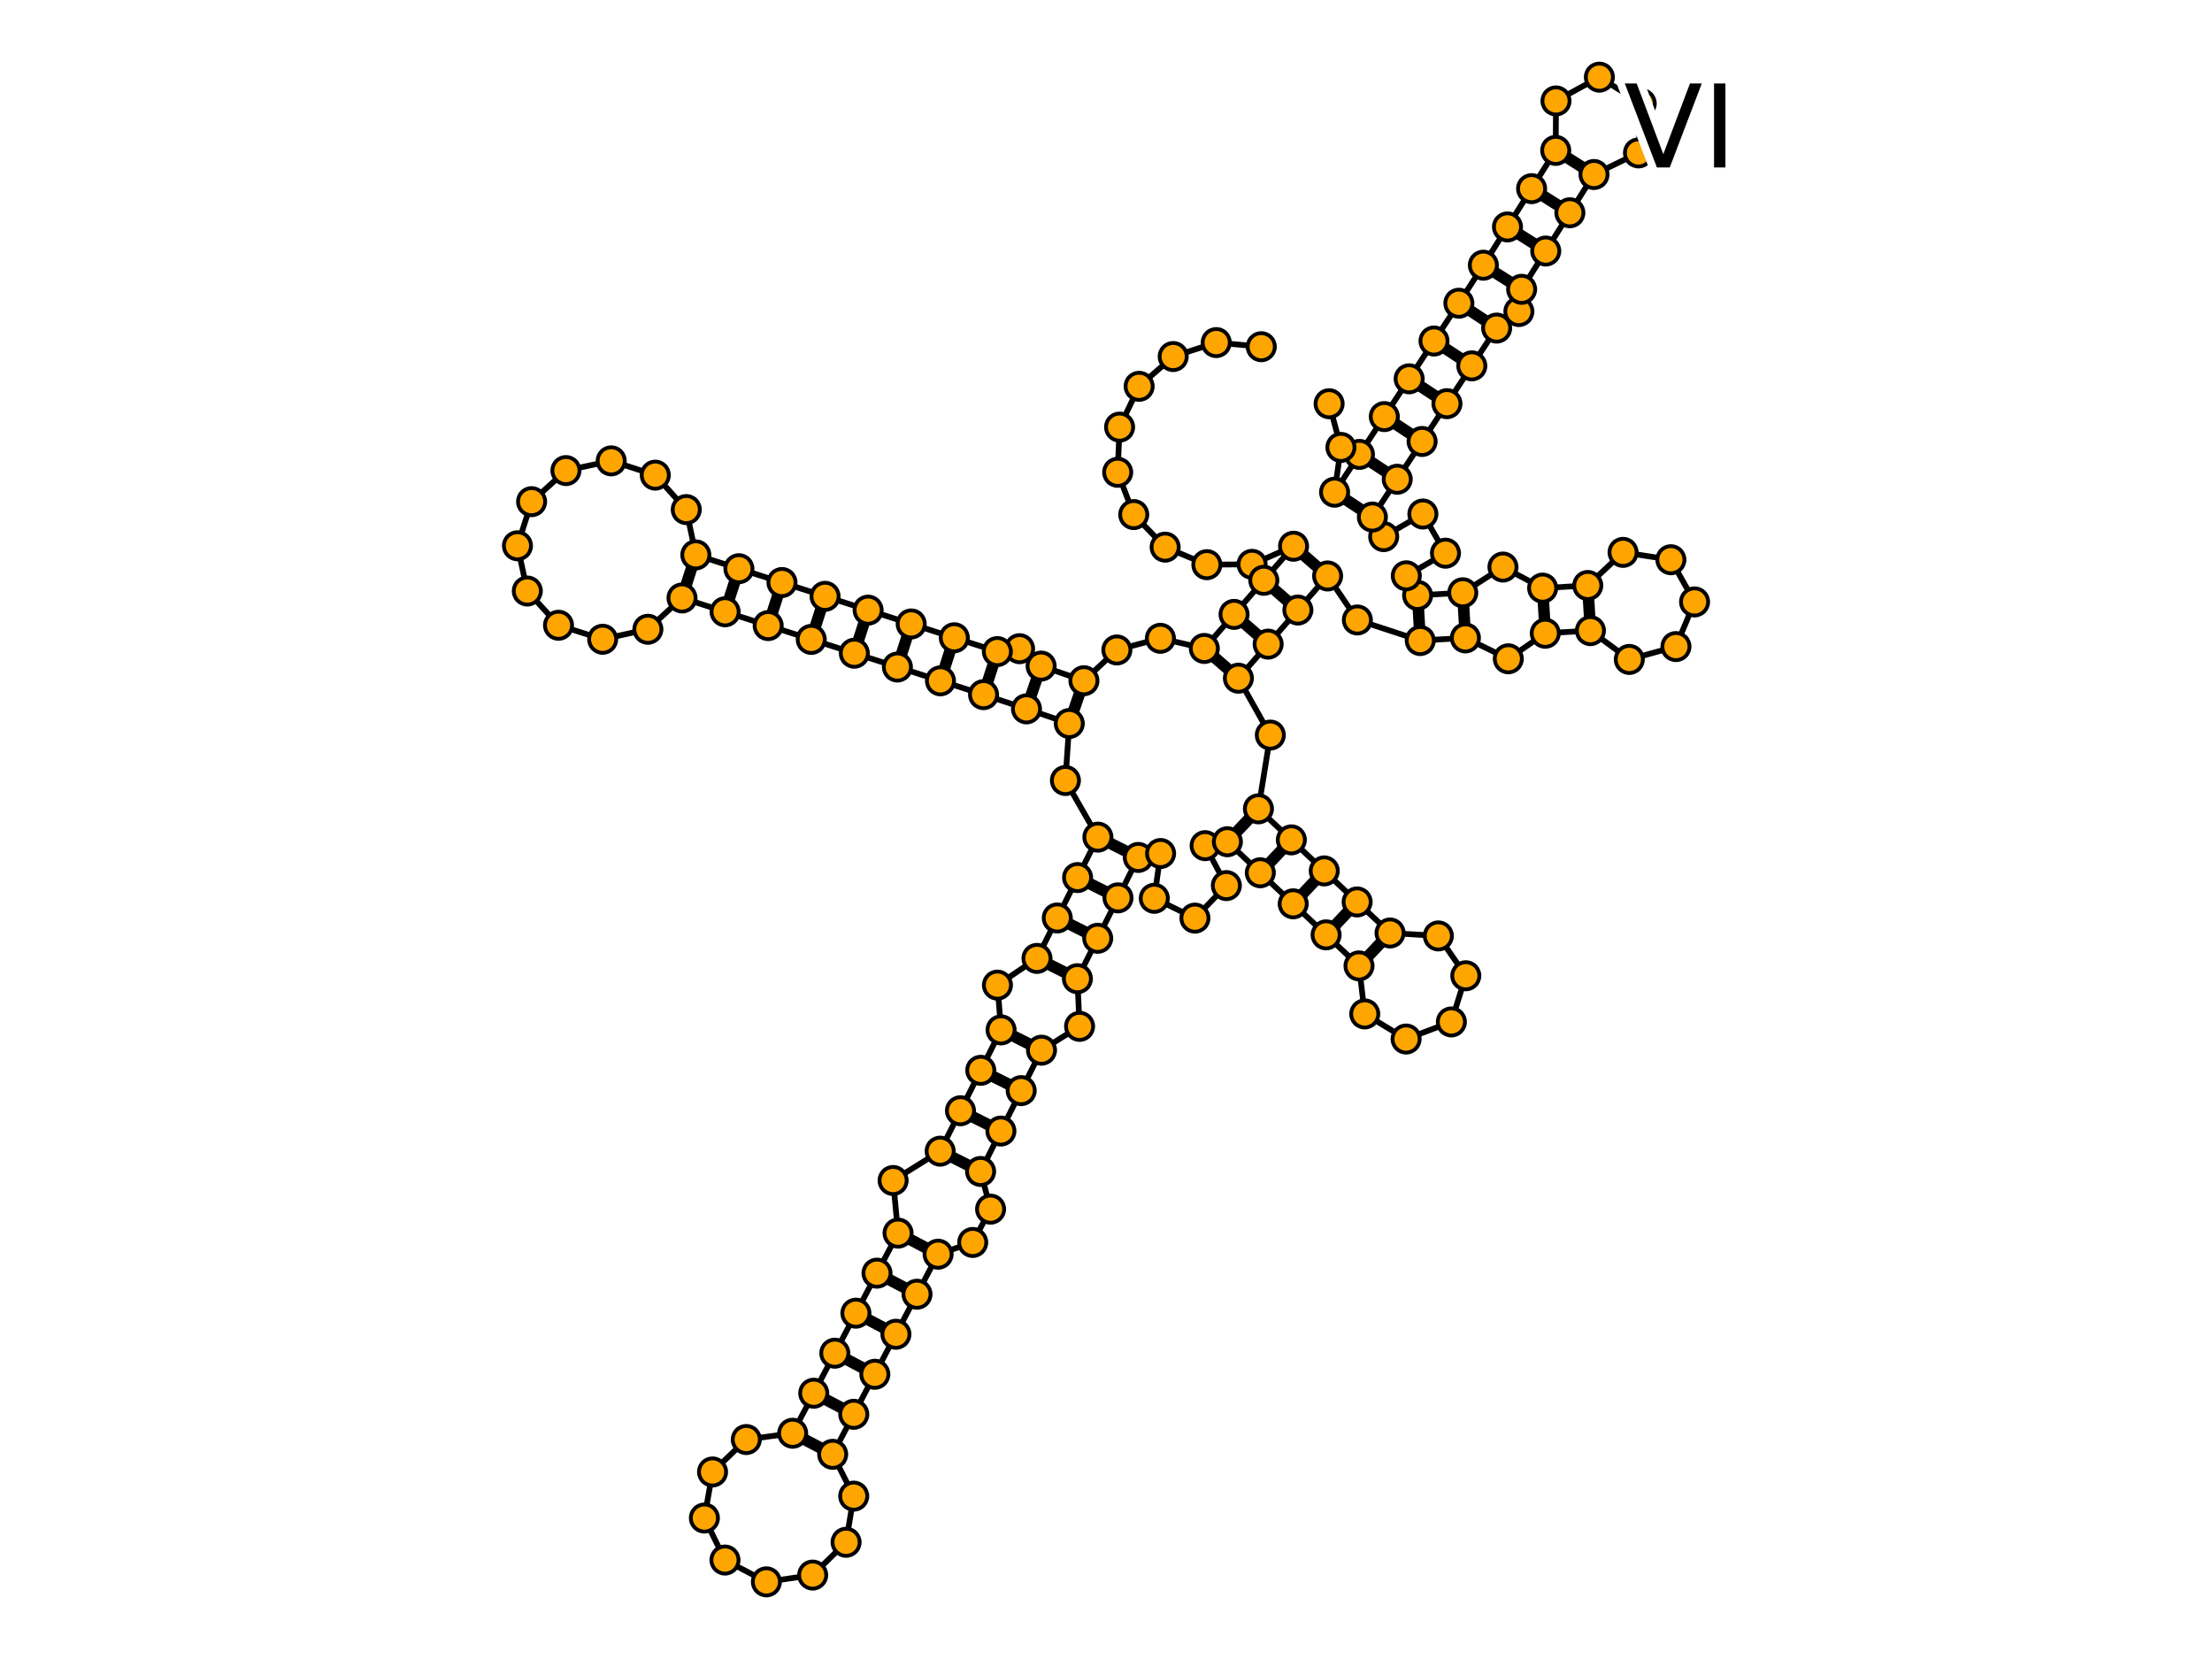 <?xml version="1.0" encoding="utf-8" standalone="no"?>
<!DOCTYPE svg PUBLIC "-//W3C//DTD SVG 1.1//EN"
  "http://www.w3.org/Graphics/SVG/1.1/DTD/svg11.dtd">
<svg xmlns:xlink="http://www.w3.org/1999/xlink" width="576pt" height="432pt" viewBox="0 0 576 432" xmlns="http://www.w3.org/2000/svg" version="1.1">
 <defs>
  <style type="text/css">*{stroke-linejoin: round; stroke-linecap: butt}</style>
 </defs>
 <g id="figure_1">
  <g id="patch_1">
   <path d="M 0 432 
L 576 432 
L 576 0 
L 0 0 
z
" style="fill: #ffffff"/>
  </g>
  <g id="axes_1">
   <g id="patch_2">
    <path d="M 119.417 431.5 
L 456.583 431.5 
L 456.583 0.5 
L 119.417 0.5 
z
" style="fill: #ffffff"/>
   </g>
   <g id="line2d_1">
    <path d="M 328.429 90.281 
L 316.699 89.206 
L 305.494 92.84 
L 296.628 100.594 
L 291.535 111.215 
L 291.038 122.984 
L 295.219 133.996 
L 303.401 142.47 
L 314.259 147.034 
L 326.038 146.95 
L 336.833 142.231 
L 313.598 168.855 
L 302.164 166.21 
L 290.828 169.247 
L 282.249 177.255 
L 271.104 173.442 
L 265.491 168.914 
L 259.706 169.665 
L 181.19 144.49 
L 178.699 132.689 
L 170.631 123.724 
L 159.158 120.005 
L 147.365 122.534 
L 138.425 130.63 
L 134.742 142.115 
L 137.308 153.9 
L 145.432 162.814 
L 156.928 166.461 
L 168.705 163.858 
L 177.594 155.707 
L 256.11 180.882 
L 267.291 184.587 
L 278.436 188.4 
L 277.43 203.24 
L 285.884 217.985 
L 270.024 249.564 
L 259.731 256.521 
L 260.675 268.179 
L 244.816 299.758 
L 232.56 307.398 
L 233.852 321.101 
L 206.404 373.209 
L 194.33 374.847 
L 185.542 383.289 
L 183.421 395.288 
L 188.781 406.23 
L 199.562 411.909 
L 211.618 410.14 
L 220.314 401.604 
L 222.305 389.583 
L 216.826 378.699 
L 244.274 326.591 
L 253.292 323.53 
L 257.942 314.859 
L 255.342 305.044 
L 271.201 273.466 
L 281.116 267.261 
L 280.55 254.85 
L 296.41 223.272 
L 302.21 222.249 
L 300.57 233.913 
L 311.157 239.077 
L 319.34 230.604 
L 313.81 220.204 
L 319.61 219.181 
L 353.881 251.514 
L 355.375 264.023 
L 366.145 270.559 
L 377.93 266.106 
L 381.69 254.082 
L 374.539 243.71 
L 361.964 242.946 
L 327.693 210.613 
L 330.786 191.411 
L 322.472 176.6 
L 345.707 149.976 
L 353.453 161.435 
L 369.826 166.796 
L 381.585 166.111 
L 392.757 171.546 
L 402.381 164.899 
L 414.14 164.215 
L 424.264 171.713 
L 436.409 168.363 
L 441.258 156.736 
L 435.091 145.75 
L 422.64 143.833 
L 413.455 152.455 
L 401.696 153.14 
L 391.365 147.656 
L 380.9 154.352 
L 369.141 155.036 
L 366.196 149.936 
L 376.397 144.046 
L 370.507 133.845 
L 360.307 139.735 
L 357.362 134.635 
L 389.725 85.428 
L 395.511 81.121 
L 396.226 75.333 
L 415.068 45.438 
L 426.653 39.815 
L 427.365 26.957 
L 416.471 20.091 
L 405.177 26.28 
L 405.103 39.157 
L 386.261 69.052 
L 379.884 78.956 
L 347.521 128.162 
L 349.172 116.499 
L 346.095 105.129 
L 346.095 105.129 
" clip-path="url(#pf9f6f2eb05)" style="fill: none; stroke: #000000; stroke-width: 1.5; stroke-linecap: square"/>
   </g>
   <g id="line2d_2">
    <path d="M 336.833 142.231 
L 345.707 149.976 
" clip-path="url(#pf9f6f2eb05)" style="fill: none; stroke: #000000; stroke-width: 3; stroke-linecap: square"/>
   </g>
   <g id="line2d_3">
    <path d="M 329.088 151.106 
L 337.962 158.851 
" clip-path="url(#pf9f6f2eb05)" style="fill: none; stroke: #000000; stroke-width: 3; stroke-linecap: square"/>
   </g>
   <g id="line2d_4">
    <path d="M 321.343 159.981 
L 330.217 167.726 
" clip-path="url(#pf9f6f2eb05)" style="fill: none; stroke: #000000; stroke-width: 3; stroke-linecap: square"/>
   </g>
   <g id="line2d_5">
    <path d="M 313.598 168.855 
L 322.472 176.6 
" clip-path="url(#pf9f6f2eb05)" style="fill: none; stroke: #000000; stroke-width: 3; stroke-linecap: square"/>
   </g>
   <g id="line2d_6">
    <path d="M 282.249 177.255 
L 278.436 188.4 
" clip-path="url(#pf9f6f2eb05)" style="fill: none; stroke: #000000; stroke-width: 3; stroke-linecap: square"/>
   </g>
   <g id="line2d_7">
    <path d="M 271.104 173.442 
L 267.291 184.587 
" clip-path="url(#pf9f6f2eb05)" style="fill: none; stroke: #000000; stroke-width: 3; stroke-linecap: square"/>
   </g>
   <g id="line2d_8">
    <path d="M 259.706 169.665 
L 256.11 180.882 
" clip-path="url(#pf9f6f2eb05)" style="fill: none; stroke: #000000; stroke-width: 3; stroke-linecap: square"/>
   </g>
   <g id="line2d_9">
    <path d="M 248.49 166.069 
L 244.893 177.285 
" clip-path="url(#pf9f6f2eb05)" style="fill: none; stroke: #000000; stroke-width: 3; stroke-linecap: square"/>
   </g>
   <g id="line2d_10">
    <path d="M 237.273 162.472 
L 233.677 173.689 
" clip-path="url(#pf9f6f2eb05)" style="fill: none; stroke: #000000; stroke-width: 3; stroke-linecap: square"/>
   </g>
   <g id="line2d_11">
    <path d="M 226.057 158.876 
L 222.46 170.092 
" clip-path="url(#pf9f6f2eb05)" style="fill: none; stroke: #000000; stroke-width: 3; stroke-linecap: square"/>
   </g>
   <g id="line2d_12">
    <path d="M 214.84 155.279 
L 211.244 166.496 
" clip-path="url(#pf9f6f2eb05)" style="fill: none; stroke: #000000; stroke-width: 3; stroke-linecap: square"/>
   </g>
   <g id="line2d_13">
    <path d="M 203.624 151.683 
L 200.027 162.899 
" clip-path="url(#pf9f6f2eb05)" style="fill: none; stroke: #000000; stroke-width: 3; stroke-linecap: square"/>
   </g>
   <g id="line2d_14">
    <path d="M 192.407 148.086 
L 188.811 159.303 
" clip-path="url(#pf9f6f2eb05)" style="fill: none; stroke: #000000; stroke-width: 3; stroke-linecap: square"/>
   </g>
   <g id="line2d_15">
    <path d="M 181.19 144.49 
L 177.594 155.707 
" clip-path="url(#pf9f6f2eb05)" style="fill: none; stroke: #000000; stroke-width: 3; stroke-linecap: square"/>
   </g>
   <g id="line2d_16">
    <path d="M 285.884 217.985 
L 296.41 223.272 
" clip-path="url(#pf9f6f2eb05)" style="fill: none; stroke: #000000; stroke-width: 3; stroke-linecap: square"/>
   </g>
   <g id="line2d_17">
    <path d="M 280.597 228.511 
L 291.123 233.798 
" clip-path="url(#pf9f6f2eb05)" style="fill: none; stroke: #000000; stroke-width: 3; stroke-linecap: square"/>
   </g>
   <g id="line2d_18">
    <path d="M 275.311 239.038 
L 285.837 244.324 
" clip-path="url(#pf9f6f2eb05)" style="fill: none; stroke: #000000; stroke-width: 3; stroke-linecap: square"/>
   </g>
   <g id="line2d_19">
    <path d="M 270.024 249.564 
L 280.55 254.85 
" clip-path="url(#pf9f6f2eb05)" style="fill: none; stroke: #000000; stroke-width: 3; stroke-linecap: square"/>
   </g>
   <g id="line2d_20">
    <path d="M 260.675 268.179 
L 271.201 273.466 
" clip-path="url(#pf9f6f2eb05)" style="fill: none; stroke: #000000; stroke-width: 3; stroke-linecap: square"/>
   </g>
   <g id="line2d_21">
    <path d="M 255.389 278.705 
L 265.915 283.992 
" clip-path="url(#pf9f6f2eb05)" style="fill: none; stroke: #000000; stroke-width: 3; stroke-linecap: square"/>
   </g>
   <g id="line2d_22">
    <path d="M 250.102 289.231 
L 260.629 294.518 
" clip-path="url(#pf9f6f2eb05)" style="fill: none; stroke: #000000; stroke-width: 3; stroke-linecap: square"/>
   </g>
   <g id="line2d_23">
    <path d="M 244.816 299.758 
L 255.342 305.044 
" clip-path="url(#pf9f6f2eb05)" style="fill: none; stroke: #000000; stroke-width: 3; stroke-linecap: square"/>
   </g>
   <g id="line2d_24">
    <path d="M 233.852 321.101 
L 244.274 326.591 
" clip-path="url(#pf9f6f2eb05)" style="fill: none; stroke: #000000; stroke-width: 3; stroke-linecap: square"/>
   </g>
   <g id="line2d_25">
    <path d="M 228.363 331.523 
L 238.784 337.012 
" clip-path="url(#pf9f6f2eb05)" style="fill: none; stroke: #000000; stroke-width: 3; stroke-linecap: square"/>
   </g>
   <g id="line2d_26">
    <path d="M 222.873 341.944 
L 233.295 347.434 
" clip-path="url(#pf9f6f2eb05)" style="fill: none; stroke: #000000; stroke-width: 3; stroke-linecap: square"/>
   </g>
   <g id="line2d_27">
    <path d="M 217.383 352.366 
L 227.805 357.856 
" clip-path="url(#pf9f6f2eb05)" style="fill: none; stroke: #000000; stroke-width: 3; stroke-linecap: square"/>
   </g>
   <g id="line2d_28">
    <path d="M 211.894 362.788 
L 222.316 368.277 
" clip-path="url(#pf9f6f2eb05)" style="fill: none; stroke: #000000; stroke-width: 3; stroke-linecap: square"/>
   </g>
   <g id="line2d_29">
    <path d="M 206.404 373.209 
L 216.826 378.699 
" clip-path="url(#pf9f6f2eb05)" style="fill: none; stroke: #000000; stroke-width: 3; stroke-linecap: square"/>
   </g>
   <g id="line2d_30">
    <path d="M 319.61 219.181 
L 327.693 210.613 
" clip-path="url(#pf9f6f2eb05)" style="fill: none; stroke: #000000; stroke-width: 3; stroke-linecap: square"/>
   </g>
   <g id="line2d_31">
    <path d="M 328.178 227.264 
L 336.261 218.696 
" clip-path="url(#pf9f6f2eb05)" style="fill: none; stroke: #000000; stroke-width: 3; stroke-linecap: square"/>
   </g>
   <g id="line2d_32">
    <path d="M 336.745 235.347 
L 344.829 226.78 
" clip-path="url(#pf9f6f2eb05)" style="fill: none; stroke: #000000; stroke-width: 3; stroke-linecap: square"/>
   </g>
   <g id="line2d_33">
    <path d="M 345.313 243.431 
L 353.396 234.863 
" clip-path="url(#pf9f6f2eb05)" style="fill: none; stroke: #000000; stroke-width: 3; stroke-linecap: square"/>
   </g>
   <g id="line2d_34">
    <path d="M 353.881 251.514 
L 361.964 242.946 
" clip-path="url(#pf9f6f2eb05)" style="fill: none; stroke: #000000; stroke-width: 3; stroke-linecap: square"/>
   </g>
   <g id="line2d_35">
    <path d="M 369.826 166.796 
L 369.141 155.036 
" clip-path="url(#pf9f6f2eb05)" style="fill: none; stroke: #000000; stroke-width: 3; stroke-linecap: square"/>
   </g>
   <g id="line2d_36">
    <path d="M 381.585 166.111 
L 380.9 154.352 
" clip-path="url(#pf9f6f2eb05)" style="fill: none; stroke: #000000; stroke-width: 3; stroke-linecap: square"/>
   </g>
   <g id="line2d_37">
    <path d="M 402.381 164.899 
L 401.696 153.14 
" clip-path="url(#pf9f6f2eb05)" style="fill: none; stroke: #000000; stroke-width: 3; stroke-linecap: square"/>
   </g>
   <g id="line2d_38">
    <path d="M 414.14 164.215 
L 413.455 152.455 
" clip-path="url(#pf9f6f2eb05)" style="fill: none; stroke: #000000; stroke-width: 3; stroke-linecap: square"/>
   </g>
   <g id="line2d_39">
    <path d="M 357.362 134.635 
L 347.521 128.162 
" clip-path="url(#pf9f6f2eb05)" style="fill: none; stroke: #000000; stroke-width: 3; stroke-linecap: square"/>
   </g>
   <g id="line2d_40">
    <path d="M 363.834 124.793 
L 353.993 118.321 
" clip-path="url(#pf9f6f2eb05)" style="fill: none; stroke: #000000; stroke-width: 3; stroke-linecap: square"/>
   </g>
   <g id="line2d_41">
    <path d="M 370.307 114.952 
L 360.466 108.479 
" clip-path="url(#pf9f6f2eb05)" style="fill: none; stroke: #000000; stroke-width: 3; stroke-linecap: square"/>
   </g>
   <g id="line2d_42">
    <path d="M 376.78 105.111 
L 366.939 98.638 
" clip-path="url(#pf9f6f2eb05)" style="fill: none; stroke: #000000; stroke-width: 3; stroke-linecap: square"/>
   </g>
   <g id="line2d_43">
    <path d="M 383.253 95.269 
L 373.411 88.797 
" clip-path="url(#pf9f6f2eb05)" style="fill: none; stroke: #000000; stroke-width: 3; stroke-linecap: square"/>
   </g>
   <g id="line2d_44">
    <path d="M 389.725 85.428 
L 379.884 78.956 
" clip-path="url(#pf9f6f2eb05)" style="fill: none; stroke: #000000; stroke-width: 3; stroke-linecap: square"/>
   </g>
   <g id="line2d_45">
    <path d="M 396.226 75.333 
L 386.261 69.052 
" clip-path="url(#pf9f6f2eb05)" style="fill: none; stroke: #000000; stroke-width: 3; stroke-linecap: square"/>
   </g>
   <g id="line2d_46">
    <path d="M 402.507 65.368 
L 392.542 59.087 
" clip-path="url(#pf9f6f2eb05)" style="fill: none; stroke: #000000; stroke-width: 3; stroke-linecap: square"/>
   </g>
   <g id="line2d_47">
    <path d="M 408.787 55.403 
L 398.822 49.122 
" clip-path="url(#pf9f6f2eb05)" style="fill: none; stroke: #000000; stroke-width: 3; stroke-linecap: square"/>
   </g>
   <g id="line2d_48">
    <path d="M 415.068 45.438 
L 405.103 39.157 
" clip-path="url(#pf9f6f2eb05)" style="fill: none; stroke: #000000; stroke-width: 3; stroke-linecap: square"/>
   </g>
   <g id="PathCollection_1">
    <defs>
     <path id="m1c81955066" d="M 0 3.536 
C 0.938 3.536 1.837 3.163 2.5 2.5 
C 3.163 1.837 3.536 0.938 3.536 0 
C 3.536 -0.938 3.163 -1.837 2.5 -2.5 
C 1.837 -3.163 0.938 -3.536 0 -3.536 
C -0.938 -3.536 -1.837 -3.163 -2.5 -2.5 
C -3.163 -1.837 -3.536 -0.938 -3.536 0 
C -3.536 0.938 -3.163 1.837 -2.5 2.5 
C -1.837 3.163 -0.938 3.536 0 3.536 
z
" style="stroke: #000000"/>
    </defs>
    <g clip-path="url(#pf9f6f2eb05)">
     <use xlink:href="#m1c81955066" x="328.429" y="90.281" style="fill: #ffa500; stroke: #000000"/>
     <use xlink:href="#m1c81955066" x="316.699" y="89.206" style="fill: #ffa500; stroke: #000000"/>
     <use xlink:href="#m1c81955066" x="305.494" y="92.84" style="fill: #ffa500; stroke: #000000"/>
     <use xlink:href="#m1c81955066" x="296.628" y="100.594" style="fill: #ffa500; stroke: #000000"/>
     <use xlink:href="#m1c81955066" x="291.535" y="111.215" style="fill: #ffa500; stroke: #000000"/>
     <use xlink:href="#m1c81955066" x="291.038" y="122.984" style="fill: #ffa500; stroke: #000000"/>
     <use xlink:href="#m1c81955066" x="295.219" y="133.996" style="fill: #ffa500; stroke: #000000"/>
     <use xlink:href="#m1c81955066" x="303.401" y="142.47" style="fill: #ffa500; stroke: #000000"/>
     <use xlink:href="#m1c81955066" x="314.259" y="147.034" style="fill: #ffa500; stroke: #000000"/>
     <use xlink:href="#m1c81955066" x="326.038" y="146.95" style="fill: #ffa500; stroke: #000000"/>
     <use xlink:href="#m1c81955066" x="336.833" y="142.231" style="fill: #ffa500; stroke: #000000"/>
     <use xlink:href="#m1c81955066" x="329.088" y="151.106" style="fill: #ffa500; stroke: #000000"/>
     <use xlink:href="#m1c81955066" x="321.343" y="159.981" style="fill: #ffa500; stroke: #000000"/>
     <use xlink:href="#m1c81955066" x="313.598" y="168.855" style="fill: #ffa500; stroke: #000000"/>
     <use xlink:href="#m1c81955066" x="302.164" y="166.21" style="fill: #ffa500; stroke: #000000"/>
     <use xlink:href="#m1c81955066" x="290.828" y="169.247" style="fill: #ffa500; stroke: #000000"/>
     <use xlink:href="#m1c81955066" x="282.249" y="177.255" style="fill: #ffa500; stroke: #000000"/>
     <use xlink:href="#m1c81955066" x="271.104" y="173.442" style="fill: #ffa500; stroke: #000000"/>
     <use xlink:href="#m1c81955066" x="265.491" y="168.914" style="fill: #ffa500; stroke: #000000"/>
     <use xlink:href="#m1c81955066" x="259.706" y="169.665" style="fill: #ffa500; stroke: #000000"/>
     <use xlink:href="#m1c81955066" x="248.49" y="166.069" style="fill: #ffa500; stroke: #000000"/>
     <use xlink:href="#m1c81955066" x="237.273" y="162.472" style="fill: #ffa500; stroke: #000000"/>
     <use xlink:href="#m1c81955066" x="226.057" y="158.876" style="fill: #ffa500; stroke: #000000"/>
     <use xlink:href="#m1c81955066" x="214.84" y="155.279" style="fill: #ffa500; stroke: #000000"/>
     <use xlink:href="#m1c81955066" x="203.624" y="151.683" style="fill: #ffa500; stroke: #000000"/>
     <use xlink:href="#m1c81955066" x="192.407" y="148.086" style="fill: #ffa500; stroke: #000000"/>
     <use xlink:href="#m1c81955066" x="181.19" y="144.49" style="fill: #ffa500; stroke: #000000"/>
     <use xlink:href="#m1c81955066" x="178.699" y="132.689" style="fill: #ffa500; stroke: #000000"/>
     <use xlink:href="#m1c81955066" x="170.631" y="123.724" style="fill: #ffa500; stroke: #000000"/>
     <use xlink:href="#m1c81955066" x="159.158" y="120.005" style="fill: #ffa500; stroke: #000000"/>
     <use xlink:href="#m1c81955066" x="147.365" y="122.534" style="fill: #ffa500; stroke: #000000"/>
     <use xlink:href="#m1c81955066" x="138.425" y="130.63" style="fill: #ffa500; stroke: #000000"/>
     <use xlink:href="#m1c81955066" x="134.742" y="142.115" style="fill: #ffa500; stroke: #000000"/>
     <use xlink:href="#m1c81955066" x="137.308" y="153.9" style="fill: #ffa500; stroke: #000000"/>
     <use xlink:href="#m1c81955066" x="145.432" y="162.814" style="fill: #ffa500; stroke: #000000"/>
     <use xlink:href="#m1c81955066" x="156.928" y="166.461" style="fill: #ffa500; stroke: #000000"/>
     <use xlink:href="#m1c81955066" x="168.705" y="163.858" style="fill: #ffa500; stroke: #000000"/>
     <use xlink:href="#m1c81955066" x="177.594" y="155.707" style="fill: #ffa500; stroke: #000000"/>
     <use xlink:href="#m1c81955066" x="188.811" y="159.303" style="fill: #ffa500; stroke: #000000"/>
     <use xlink:href="#m1c81955066" x="200.027" y="162.899" style="fill: #ffa500; stroke: #000000"/>
     <use xlink:href="#m1c81955066" x="211.244" y="166.496" style="fill: #ffa500; stroke: #000000"/>
     <use xlink:href="#m1c81955066" x="222.46" y="170.092" style="fill: #ffa500; stroke: #000000"/>
     <use xlink:href="#m1c81955066" x="233.677" y="173.689" style="fill: #ffa500; stroke: #000000"/>
     <use xlink:href="#m1c81955066" x="244.893" y="177.285" style="fill: #ffa500; stroke: #000000"/>
     <use xlink:href="#m1c81955066" x="256.11" y="180.882" style="fill: #ffa500; stroke: #000000"/>
     <use xlink:href="#m1c81955066" x="267.291" y="184.587" style="fill: #ffa500; stroke: #000000"/>
     <use xlink:href="#m1c81955066" x="278.436" y="188.4" style="fill: #ffa500; stroke: #000000"/>
     <use xlink:href="#m1c81955066" x="277.43" y="203.24" style="fill: #ffa500; stroke: #000000"/>
     <use xlink:href="#m1c81955066" x="285.884" y="217.985" style="fill: #ffa500; stroke: #000000"/>
     <use xlink:href="#m1c81955066" x="280.597" y="228.511" style="fill: #ffa500; stroke: #000000"/>
     <use xlink:href="#m1c81955066" x="275.311" y="239.038" style="fill: #ffa500; stroke: #000000"/>
     <use xlink:href="#m1c81955066" x="270.024" y="249.564" style="fill: #ffa500; stroke: #000000"/>
     <use xlink:href="#m1c81955066" x="259.731" y="256.521" style="fill: #ffa500; stroke: #000000"/>
     <use xlink:href="#m1c81955066" x="260.675" y="268.179" style="fill: #ffa500; stroke: #000000"/>
     <use xlink:href="#m1c81955066" x="255.389" y="278.705" style="fill: #ffa500; stroke: #000000"/>
     <use xlink:href="#m1c81955066" x="250.102" y="289.231" style="fill: #ffa500; stroke: #000000"/>
     <use xlink:href="#m1c81955066" x="244.816" y="299.758" style="fill: #ffa500; stroke: #000000"/>
     <use xlink:href="#m1c81955066" x="232.56" y="307.398" style="fill: #ffa500; stroke: #000000"/>
     <use xlink:href="#m1c81955066" x="233.852" y="321.101" style="fill: #ffa500; stroke: #000000"/>
     <use xlink:href="#m1c81955066" x="228.363" y="331.523" style="fill: #ffa500; stroke: #000000"/>
     <use xlink:href="#m1c81955066" x="222.873" y="341.944" style="fill: #ffa500; stroke: #000000"/>
     <use xlink:href="#m1c81955066" x="217.383" y="352.366" style="fill: #ffa500; stroke: #000000"/>
     <use xlink:href="#m1c81955066" x="211.894" y="362.788" style="fill: #ffa500; stroke: #000000"/>
     <use xlink:href="#m1c81955066" x="206.404" y="373.209" style="fill: #ffa500; stroke: #000000"/>
     <use xlink:href="#m1c81955066" x="194.33" y="374.847" style="fill: #ffa500; stroke: #000000"/>
     <use xlink:href="#m1c81955066" x="185.542" y="383.289" style="fill: #ffa500; stroke: #000000"/>
     <use xlink:href="#m1c81955066" x="183.421" y="395.288" style="fill: #ffa500; stroke: #000000"/>
     <use xlink:href="#m1c81955066" x="188.781" y="406.23" style="fill: #ffa500; stroke: #000000"/>
     <use xlink:href="#m1c81955066" x="199.562" y="411.909" style="fill: #ffa500; stroke: #000000"/>
     <use xlink:href="#m1c81955066" x="211.618" y="410.14" style="fill: #ffa500; stroke: #000000"/>
     <use xlink:href="#m1c81955066" x="220.314" y="401.604" style="fill: #ffa500; stroke: #000000"/>
     <use xlink:href="#m1c81955066" x="222.305" y="389.583" style="fill: #ffa500; stroke: #000000"/>
     <use xlink:href="#m1c81955066" x="216.826" y="378.699" style="fill: #ffa500; stroke: #000000"/>
     <use xlink:href="#m1c81955066" x="222.316" y="368.277" style="fill: #ffa500; stroke: #000000"/>
     <use xlink:href="#m1c81955066" x="227.805" y="357.856" style="fill: #ffa500; stroke: #000000"/>
     <use xlink:href="#m1c81955066" x="233.295" y="347.434" style="fill: #ffa500; stroke: #000000"/>
     <use xlink:href="#m1c81955066" x="238.784" y="337.012" style="fill: #ffa500; stroke: #000000"/>
     <use xlink:href="#m1c81955066" x="244.274" y="326.591" style="fill: #ffa500; stroke: #000000"/>
     <use xlink:href="#m1c81955066" x="253.292" y="323.53" style="fill: #ffa500; stroke: #000000"/>
     <use xlink:href="#m1c81955066" x="257.942" y="314.859" style="fill: #ffa500; stroke: #000000"/>
     <use xlink:href="#m1c81955066" x="255.342" y="305.044" style="fill: #ffa500; stroke: #000000"/>
     <use xlink:href="#m1c81955066" x="260.629" y="294.518" style="fill: #ffa500; stroke: #000000"/>
     <use xlink:href="#m1c81955066" x="265.915" y="283.992" style="fill: #ffa500; stroke: #000000"/>
     <use xlink:href="#m1c81955066" x="271.201" y="273.466" style="fill: #ffa500; stroke: #000000"/>
     <use xlink:href="#m1c81955066" x="281.116" y="267.261" style="fill: #ffa500; stroke: #000000"/>
     <use xlink:href="#m1c81955066" x="280.55" y="254.85" style="fill: #ffa500; stroke: #000000"/>
     <use xlink:href="#m1c81955066" x="285.837" y="244.324" style="fill: #ffa500; stroke: #000000"/>
     <use xlink:href="#m1c81955066" x="291.123" y="233.798" style="fill: #ffa500; stroke: #000000"/>
     <use xlink:href="#m1c81955066" x="296.41" y="223.272" style="fill: #ffa500; stroke: #000000"/>
     <use xlink:href="#m1c81955066" x="302.21" y="222.249" style="fill: #ffa500; stroke: #000000"/>
     <use xlink:href="#m1c81955066" x="300.57" y="233.913" style="fill: #ffa500; stroke: #000000"/>
     <use xlink:href="#m1c81955066" x="311.157" y="239.077" style="fill: #ffa500; stroke: #000000"/>
     <use xlink:href="#m1c81955066" x="319.34" y="230.604" style="fill: #ffa500; stroke: #000000"/>
     <use xlink:href="#m1c81955066" x="313.81" y="220.204" style="fill: #ffa500; stroke: #000000"/>
     <use xlink:href="#m1c81955066" x="319.61" y="219.181" style="fill: #ffa500; stroke: #000000"/>
     <use xlink:href="#m1c81955066" x="328.178" y="227.264" style="fill: #ffa500; stroke: #000000"/>
     <use xlink:href="#m1c81955066" x="336.745" y="235.347" style="fill: #ffa500; stroke: #000000"/>
     <use xlink:href="#m1c81955066" x="345.313" y="243.431" style="fill: #ffa500; stroke: #000000"/>
     <use xlink:href="#m1c81955066" x="353.881" y="251.514" style="fill: #ffa500; stroke: #000000"/>
     <use xlink:href="#m1c81955066" x="355.375" y="264.023" style="fill: #ffa500; stroke: #000000"/>
     <use xlink:href="#m1c81955066" x="366.145" y="270.559" style="fill: #ffa500; stroke: #000000"/>
     <use xlink:href="#m1c81955066" x="377.93" y="266.106" style="fill: #ffa500; stroke: #000000"/>
     <use xlink:href="#m1c81955066" x="381.69" y="254.082" style="fill: #ffa500; stroke: #000000"/>
     <use xlink:href="#m1c81955066" x="374.539" y="243.71" style="fill: #ffa500; stroke: #000000"/>
     <use xlink:href="#m1c81955066" x="361.964" y="242.946" style="fill: #ffa500; stroke: #000000"/>
     <use xlink:href="#m1c81955066" x="353.396" y="234.863" style="fill: #ffa500; stroke: #000000"/>
     <use xlink:href="#m1c81955066" x="344.829" y="226.78" style="fill: #ffa500; stroke: #000000"/>
     <use xlink:href="#m1c81955066" x="336.261" y="218.696" style="fill: #ffa500; stroke: #000000"/>
     <use xlink:href="#m1c81955066" x="327.693" y="210.613" style="fill: #ffa500; stroke: #000000"/>
     <use xlink:href="#m1c81955066" x="330.786" y="191.411" style="fill: #ffa500; stroke: #000000"/>
     <use xlink:href="#m1c81955066" x="322.472" y="176.6" style="fill: #ffa500; stroke: #000000"/>
     <use xlink:href="#m1c81955066" x="330.217" y="167.726" style="fill: #ffa500; stroke: #000000"/>
     <use xlink:href="#m1c81955066" x="337.962" y="158.851" style="fill: #ffa500; stroke: #000000"/>
     <use xlink:href="#m1c81955066" x="345.707" y="149.976" style="fill: #ffa500; stroke: #000000"/>
     <use xlink:href="#m1c81955066" x="353.453" y="161.435" style="fill: #ffa500; stroke: #000000"/>
     <use xlink:href="#m1c81955066" x="369.826" y="166.796" style="fill: #ffa500; stroke: #000000"/>
     <use xlink:href="#m1c81955066" x="381.585" y="166.111" style="fill: #ffa500; stroke: #000000"/>
     <use xlink:href="#m1c81955066" x="392.757" y="171.546" style="fill: #ffa500; stroke: #000000"/>
     <use xlink:href="#m1c81955066" x="402.381" y="164.899" style="fill: #ffa500; stroke: #000000"/>
     <use xlink:href="#m1c81955066" x="414.14" y="164.215" style="fill: #ffa500; stroke: #000000"/>
     <use xlink:href="#m1c81955066" x="424.264" y="171.713" style="fill: #ffa500; stroke: #000000"/>
     <use xlink:href="#m1c81955066" x="436.409" y="168.363" style="fill: #ffa500; stroke: #000000"/>
     <use xlink:href="#m1c81955066" x="441.258" y="156.736" style="fill: #ffa500; stroke: #000000"/>
     <use xlink:href="#m1c81955066" x="435.091" y="145.75" style="fill: #ffa500; stroke: #000000"/>
     <use xlink:href="#m1c81955066" x="422.64" y="143.833" style="fill: #ffa500; stroke: #000000"/>
     <use xlink:href="#m1c81955066" x="413.455" y="152.455" style="fill: #ffa500; stroke: #000000"/>
     <use xlink:href="#m1c81955066" x="401.696" y="153.14" style="fill: #ffa500; stroke: #000000"/>
     <use xlink:href="#m1c81955066" x="391.365" y="147.656" style="fill: #ffa500; stroke: #000000"/>
     <use xlink:href="#m1c81955066" x="380.9" y="154.352" style="fill: #ffa500; stroke: #000000"/>
     <use xlink:href="#m1c81955066" x="369.141" y="155.036" style="fill: #ffa500; stroke: #000000"/>
     <use xlink:href="#m1c81955066" x="366.196" y="149.936" style="fill: #ffa500; stroke: #000000"/>
     <use xlink:href="#m1c81955066" x="376.397" y="144.046" style="fill: #ffa500; stroke: #000000"/>
     <use xlink:href="#m1c81955066" x="370.507" y="133.845" style="fill: #ffa500; stroke: #000000"/>
     <use xlink:href="#m1c81955066" x="360.307" y="139.735" style="fill: #ffa500; stroke: #000000"/>
     <use xlink:href="#m1c81955066" x="357.362" y="134.635" style="fill: #ffa500; stroke: #000000"/>
     <use xlink:href="#m1c81955066" x="363.834" y="124.793" style="fill: #ffa500; stroke: #000000"/>
     <use xlink:href="#m1c81955066" x="370.307" y="114.952" style="fill: #ffa500; stroke: #000000"/>
     <use xlink:href="#m1c81955066" x="376.78" y="105.111" style="fill: #ffa500; stroke: #000000"/>
     <use xlink:href="#m1c81955066" x="383.253" y="95.269" style="fill: #ffa500; stroke: #000000"/>
     <use xlink:href="#m1c81955066" x="389.725" y="85.428" style="fill: #ffa500; stroke: #000000"/>
     <use xlink:href="#m1c81955066" x="395.511" y="81.121" style="fill: #ffa500; stroke: #000000"/>
     <use xlink:href="#m1c81955066" x="396.226" y="75.333" style="fill: #ffa500; stroke: #000000"/>
     <use xlink:href="#m1c81955066" x="402.507" y="65.368" style="fill: #ffa500; stroke: #000000"/>
     <use xlink:href="#m1c81955066" x="408.787" y="55.403" style="fill: #ffa500; stroke: #000000"/>
     <use xlink:href="#m1c81955066" x="415.068" y="45.438" style="fill: #ffa500; stroke: #000000"/>
     <use xlink:href="#m1c81955066" x="426.653" y="39.815" style="fill: #ffa500; stroke: #000000"/>
     <use xlink:href="#m1c81955066" x="427.365" y="26.957" style="fill: #ffa500; stroke: #000000"/>
     <use xlink:href="#m1c81955066" x="416.471" y="20.091" style="fill: #ffa500; stroke: #000000"/>
     <use xlink:href="#m1c81955066" x="405.177" y="26.28" style="fill: #ffa500; stroke: #000000"/>
     <use xlink:href="#m1c81955066" x="405.103" y="39.157" style="fill: #ffa500; stroke: #000000"/>
     <use xlink:href="#m1c81955066" x="398.822" y="49.122" style="fill: #ffa500; stroke: #000000"/>
     <use xlink:href="#m1c81955066" x="392.542" y="59.087" style="fill: #ffa500; stroke: #000000"/>
     <use xlink:href="#m1c81955066" x="386.261" y="69.052" style="fill: #ffa500; stroke: #000000"/>
     <use xlink:href="#m1c81955066" x="379.884" y="78.956" style="fill: #ffa500; stroke: #000000"/>
     <use xlink:href="#m1c81955066" x="373.411" y="88.797" style="fill: #ffa500; stroke: #000000"/>
     <use xlink:href="#m1c81955066" x="366.939" y="98.638" style="fill: #ffa500; stroke: #000000"/>
     <use xlink:href="#m1c81955066" x="360.466" y="108.479" style="fill: #ffa500; stroke: #000000"/>
     <use xlink:href="#m1c81955066" x="353.993" y="118.321" style="fill: #ffa500; stroke: #000000"/>
     <use xlink:href="#m1c81955066" x="347.521" y="128.162" style="fill: #ffa500; stroke: #000000"/>
     <use xlink:href="#m1c81955066" x="349.172" y="116.499" style="fill: #ffa500; stroke: #000000"/>
     <use xlink:href="#m1c81955066" x="346.095" y="105.129" style="fill: #ffa500; stroke: #000000"/>
    </g>
   </g>
   <g id="matplotlib.axis_1">
    <g id="xtick_1"/>
    <g id="xtick_2"/>
    <g id="xtick_3"/>
    <g id="xtick_4"/>
    <g id="xtick_5"/>
    <g id="xtick_6"/>
    <g id="xtick_7"/>
    <g id="xtick_8"/>
   </g>
   <g id="matplotlib.axis_2">
    <g id="ytick_1"/>
    <g id="ytick_2"/>
    <g id="ytick_3"/>
    <g id="ytick_4"/>
    <g id="ytick_5"/>
    <g id="ytick_6"/>
   </g>
   <g id="text_1">
    <path d="M 431.45 43.6 
L 423.101 21.728 
L 426.19 21.728 
L 433.123 40.141 
L 440.065 21.728 
L 443.14 21.728 
L 434.806 43.6 
L 431.45 43.6 
z
M 446.333 21.728 
L 449.291 21.728 
L 449.291 43.6 
L 446.333 43.6 
L 446.333 21.728 
z
" style="stroke: #ffffff; stroke-width: 4"/>
    <path d="M 431.45 43.6 
L 423.101 21.728 
L 426.19 21.728 
L 433.123 40.141 
L 440.065 21.728 
L 443.14 21.728 
L 434.806 43.6 
L 431.45 43.6 
z
M 446.333 21.728 
L 449.291 21.728 
L 449.291 43.6 
L 446.333 43.6 
L 446.333 21.728 
z
"/>
   </g>
  </g>
 </g>
 <defs>
  <clipPath id="pf9f6f2eb05">
   <rect x="119.417" y="0.5" width="337.167" height="431"/>
  </clipPath>
 </defs>
</svg>

